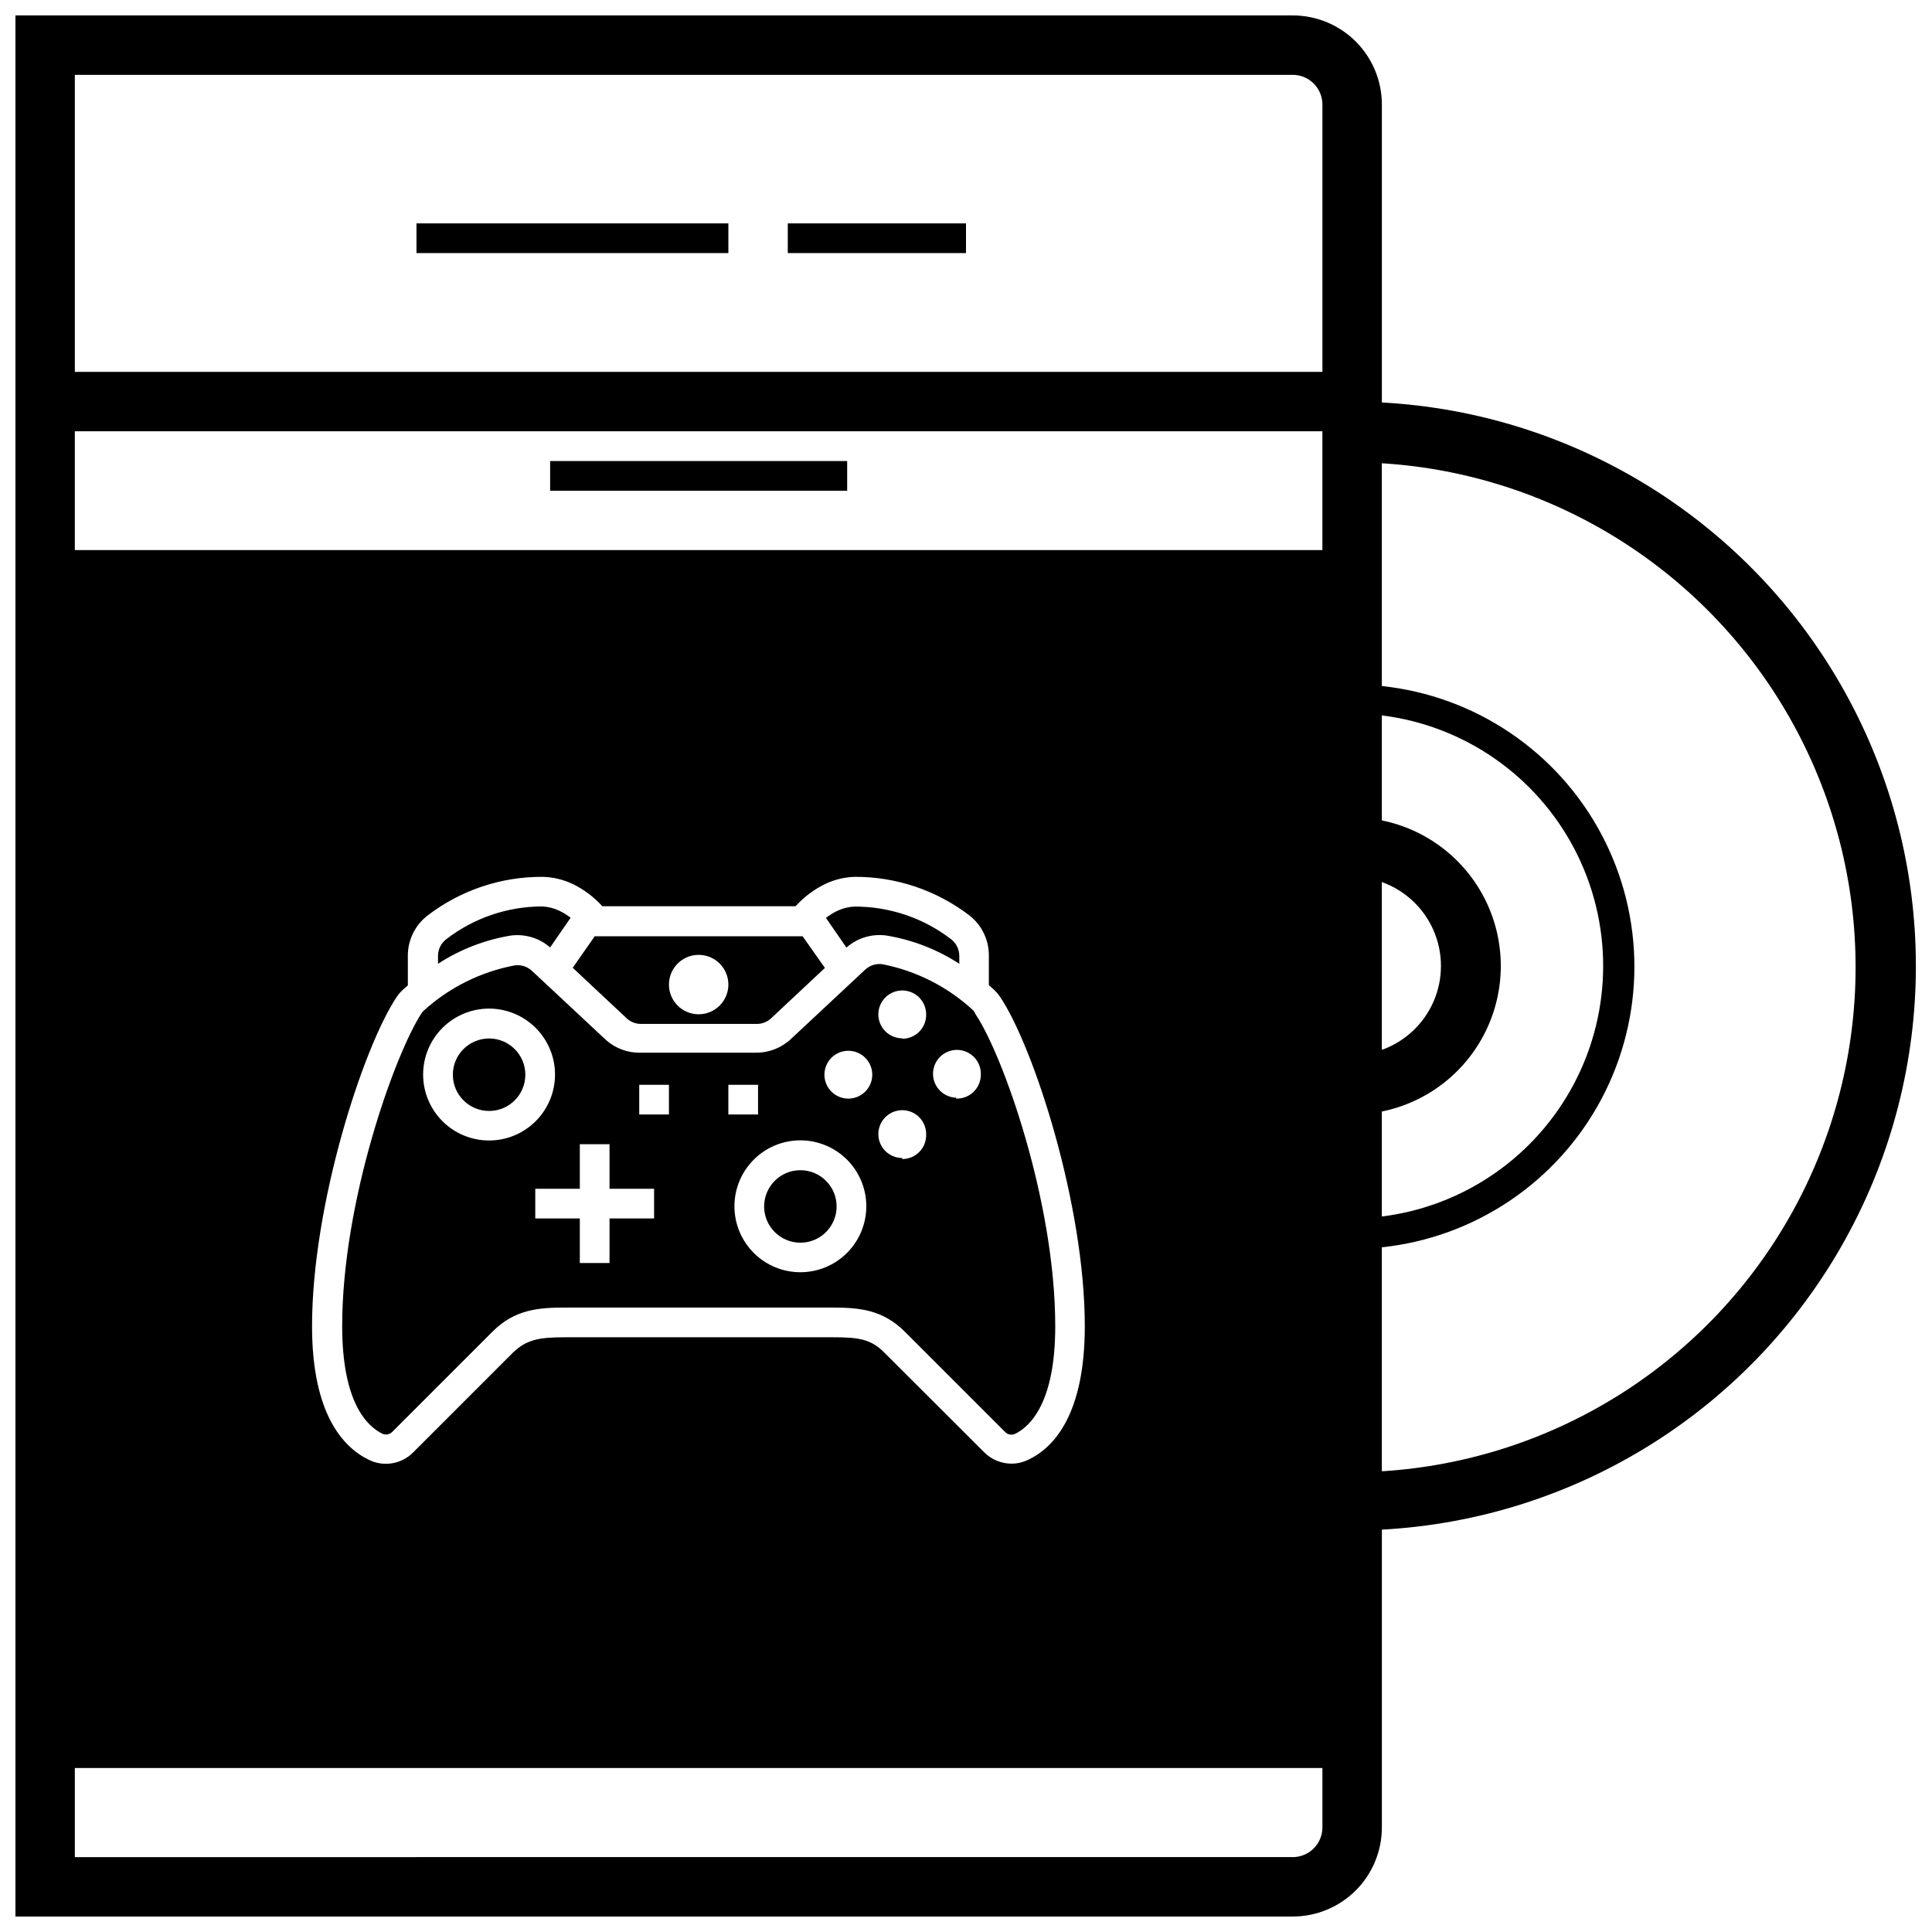 <?xml version="1.0" encoding="UTF-8"?>
<!-- Uploaded to: SVG Repo, www.svgrepo.com, Generator: SVG Repo Mixer Tools -->
<svg width="800px" height="800px" version="1.1" viewBox="144 144 512 512" xmlns="http://www.w3.org/2000/svg">
 <defs>
  <clipPath id="a">
   <path d="m148.09 148.09h503.81v503.81h-503.81z"/>
  </clipPath>
 </defs>
 <path d="m254.37 203.2h82.656v7.871h-82.656z"/>
 <path d="m289.79 266.18h78.719v7.871h-78.719z"/>
 <path d="m352.77 203.2h47.23v7.871h-47.23z"/>
 <g clip-path="url(#a)">
  <path d="m510.21 250.62v-78.914c0-6.266-2.488-12.27-6.918-16.699-4.43-4.43-10.434-6.918-16.699-6.918h-338.5v503.81h338.5c6.266 0 12.27-2.488 16.699-6.918 4.43-4.426 6.918-10.434 6.918-16.695v-78.918c51.449-2.773 97.848-31.828 122.8-76.902 24.957-45.078 24.957-99.824 0-144.9-24.957-45.078-71.355-74.133-122.8-76.902zm-102.93 155.55c0.684 0.617 1.293 1.316 1.809 2.086 8.934 13.383 22.395 55.105 22.395 87.184 0 23.379-8.188 32.234-15.035 35.426v-0.004c-1.359 0.668-2.852 1.016-4.367 1.023-2.734-0.004-5.352-1.098-7.281-3.031l-26.57-26.527c-3.543-3.543-6.926-3.938-13.656-3.938h-70.848c-6.731 0-10.117 0.59-13.656 3.938l-26.527 26.527h-0.004c-3.086 3.156-7.852 3.965-11.809 2.008-6.848-3.344-15.035-12.203-15.035-35.426 0-32.195 13.5-73.801 22.395-87.184l0.004 0.004c0.516-0.77 1.121-1.469 1.809-2.086l1.18-1.023v-7.875c-0.012-4.156 1.91-8.082 5.195-10.625 8.777-6.742 19.555-10.359 30.625-10.273 2.812 0.082 5.578 0.766 8.105 2.008 2.766 1.379 5.258 3.246 7.363 5.508l0.277 0.277h51.168l0.277-0.277h-0.004c2.102-2.262 4.594-4.129 7.359-5.508 2.481-1.223 5.188-1.906 7.949-2.008 11.004-0.074 21.723 3.512 30.465 10.195 3.289 2.543 5.211 6.469 5.195 10.625v7.871zm-243.45-116.39v-31.488h330.62v31.488zm346.37 87.973c6.152 2.195 11.117 6.848 13.719 12.84 2.598 5.996 2.598 12.797 0 18.793-2.602 5.992-7.566 10.645-13.719 12.844zm0 60.809c11.957-2.426 22.109-10.262 27.492-21.211 5.379-10.949 5.379-23.773 0-34.723-5.383-10.949-15.535-18.785-27.492-21.211v-27.828c21.777 2.707 40.84 15.922 51.02 35.363 10.18 19.441 10.18 42.637 0 62.074-10.18 19.441-29.242 32.656-51.02 35.363zm-23.617-274.73c2.09 0 4.09 0.832 5.566 2.309 1.477 1.477 2.305 3.477 2.305 5.566v70.848h-330.62v-78.723zm0 472.32-322.75 0.004v-23.617h330.62v15.746c0 2.086-0.828 4.09-2.305 5.566-1.477 1.473-3.477 2.305-5.566 2.305zm23.617-102.57v-59.039 0.004c24.715-2.609 46.52-17.328 58.184-39.273 11.664-21.945 11.664-48.25 0-70.195s-33.469-36.664-58.184-39.273v-59.039c45.758 2.832 86.879 28.891 108.98 69.059 22.098 40.168 22.098 88.852 0 129.02-22.102 40.164-63.223 66.223-108.98 69.059z"/>
 </g>
 <path d="m365.71 463.72c0 5.305-4.297 9.605-9.602 9.605-5.305 0-9.605-4.301-9.605-9.605 0-5.305 4.301-9.605 9.605-9.605 5.305 0 9.602 4.301 9.602 9.605"/>
 <path d="m289.79 395.08 5.434-7.871c-0.91-0.699-1.883-1.309-2.914-1.812-1.438-0.699-3.004-1.102-4.606-1.18-9.215 0.004-18.172 3.062-25.465 8.699-1.363 1.055-2.164 2.684-2.164 4.406v2.086c5.844-3.793 12.41-6.34 19.285-7.477 3.769-0.492 7.566 0.652 10.43 3.148z"/>
 <path d="m378.94 391.93c6.875 1.137 13.441 3.684 19.285 7.477v-2.086c-0.004-1.723-0.801-3.352-2.164-4.406-7.352-5.66-16.383-8.707-25.664-8.66-1.598 0.082-3.164 0.484-4.606 1.18-1.027 0.504-2.004 1.113-2.91 1.812l5.434 7.871h-0.004c2.906-2.562 6.789-3.731 10.629-3.188z"/>
 <path d="m313.88 415.35h30.543c1.457 0.039 2.871-0.5 3.938-1.496l14.25-13.344-5.906-8.383h-55.105l-5.824 8.344 14.25 13.344h-0.004c1.039 0.992 2.422 1.543 3.859 1.535zm15.27-18.301c3.188 0 6.055 1.918 7.273 4.859s0.547 6.328-1.707 8.578c-2.25 2.25-5.637 2.926-8.578 1.707-2.941-1.219-4.859-4.09-4.859-7.273 0-4.348 3.523-7.871 7.871-7.871z"/>
 <path d="m283.22 428.81c0 5.305-4.301 9.605-9.605 9.605-5.305 0-9.605-4.301-9.605-9.605 0-5.301 4.301-9.602 9.605-9.602 5.305 0 9.605 4.301 9.605 9.602"/>
 <path d="m401.96 411.8c-6.742-6.258-15.098-10.512-24.125-12.277-1.664-0.219-3.34 0.312-4.566 1.457l-19.68 18.383v-0.004c-2.496 2.336-5.793 3.633-9.211 3.621h-30.504c-3.379 0.098-6.664-1.082-9.211-3.305l-19.68-18.383c-1.23-1.141-2.902-1.676-4.566-1.457-8.98 1.688-17.32 5.828-24.086 11.965-0.227 0.199-0.422 0.426-0.594 0.672-7.121 10.902-21.055 49.867-21.055 82.969 0 20.309 6.652 26.566 10.629 28.496l-0.004 0.004c0.91 0.426 1.988 0.219 2.676-0.512l26.527-26.527c5.906-5.906 12.203-6.379 19.211-6.379h70.848c7.008 0 13.305 0.473 19.246 6.414l26.531 26.531c0.688 0.73 1.766 0.938 2.676 0.512 3.938-1.93 10.629-8.188 10.629-28.496 0-33.102-13.934-72.07-21.098-82.656v-0.004c-0.141-0.371-0.34-0.715-0.594-1.023zm-128.35 34.441c-4.637 0-9.078-1.84-12.359-5.117-3.277-3.277-5.117-7.723-5.117-12.359 0-4.633 1.84-9.078 5.117-12.355 3.281-3.277 7.723-5.121 12.359-5.121s9.078 1.844 12.355 5.121c3.277 3.277 5.121 7.723 5.121 12.355 0 4.637-1.844 9.082-5.121 12.359s-7.719 5.117-12.355 5.117zm43.73 20.664h-11.809v11.809h-7.871v-11.809h-11.809v-7.871h11.809v-11.809h7.871v11.809h11.809zm3.938-27.551h-7.875v-7.871h7.871zm15.742-7.871h7.871v7.871h-7.871zm19.09 49.672c-4.637 0-9.082-1.844-12.359-5.121-3.277-3.277-5.117-7.723-5.117-12.355 0-4.637 1.84-9.082 5.117-12.359 3.277-3.277 7.723-5.117 12.359-5.117 4.633 0 9.078 1.84 12.355 5.117 3.277 3.277 5.117 7.723 5.117 12.359 0 4.633-1.84 9.078-5.117 12.355-3.277 3.277-7.723 5.121-12.355 5.121zm12.715-46.012h-0.004c-2.562 0-4.871-1.547-5.856-3.914-0.98-2.367-0.438-5.094 1.375-6.906s4.539-2.352 6.906-1.371 3.914 3.289 3.914 5.852c0 3.5-2.84 6.34-6.34 6.34zm14.289 15.742h-0.004c-2.562 0-4.875-1.543-5.856-3.91-0.98-2.371-0.438-5.094 1.375-6.906s4.539-2.356 6.906-1.375c2.367 0.98 3.91 3.293 3.91 5.856 0.074 1.727-0.559 3.41-1.754 4.66-1.199 1.25-2.852 1.953-4.582 1.953zm0-31.723h-0.004c-2.562 0-4.875-1.547-5.856-3.914-0.98-2.367-0.438-5.094 1.375-6.906s4.539-2.352 6.906-1.371c2.367 0.98 3.91 3.289 3.91 5.852 0.031 1.703-0.621 3.344-1.812 4.559-1.191 1.215-2.824 1.898-4.523 1.898zm14.289 15.742h-0.004c-2.566-0.082-4.828-1.699-5.731-4.102-0.906-2.402-0.27-5.113 1.605-6.863s4.621-2.199 6.957-1.133c2.332 1.066 3.793 3.434 3.699 5.996 0 1.719-0.691 3.359-1.926 4.555-1.23 1.191-2.891 1.836-4.606 1.785z"/>
</svg>